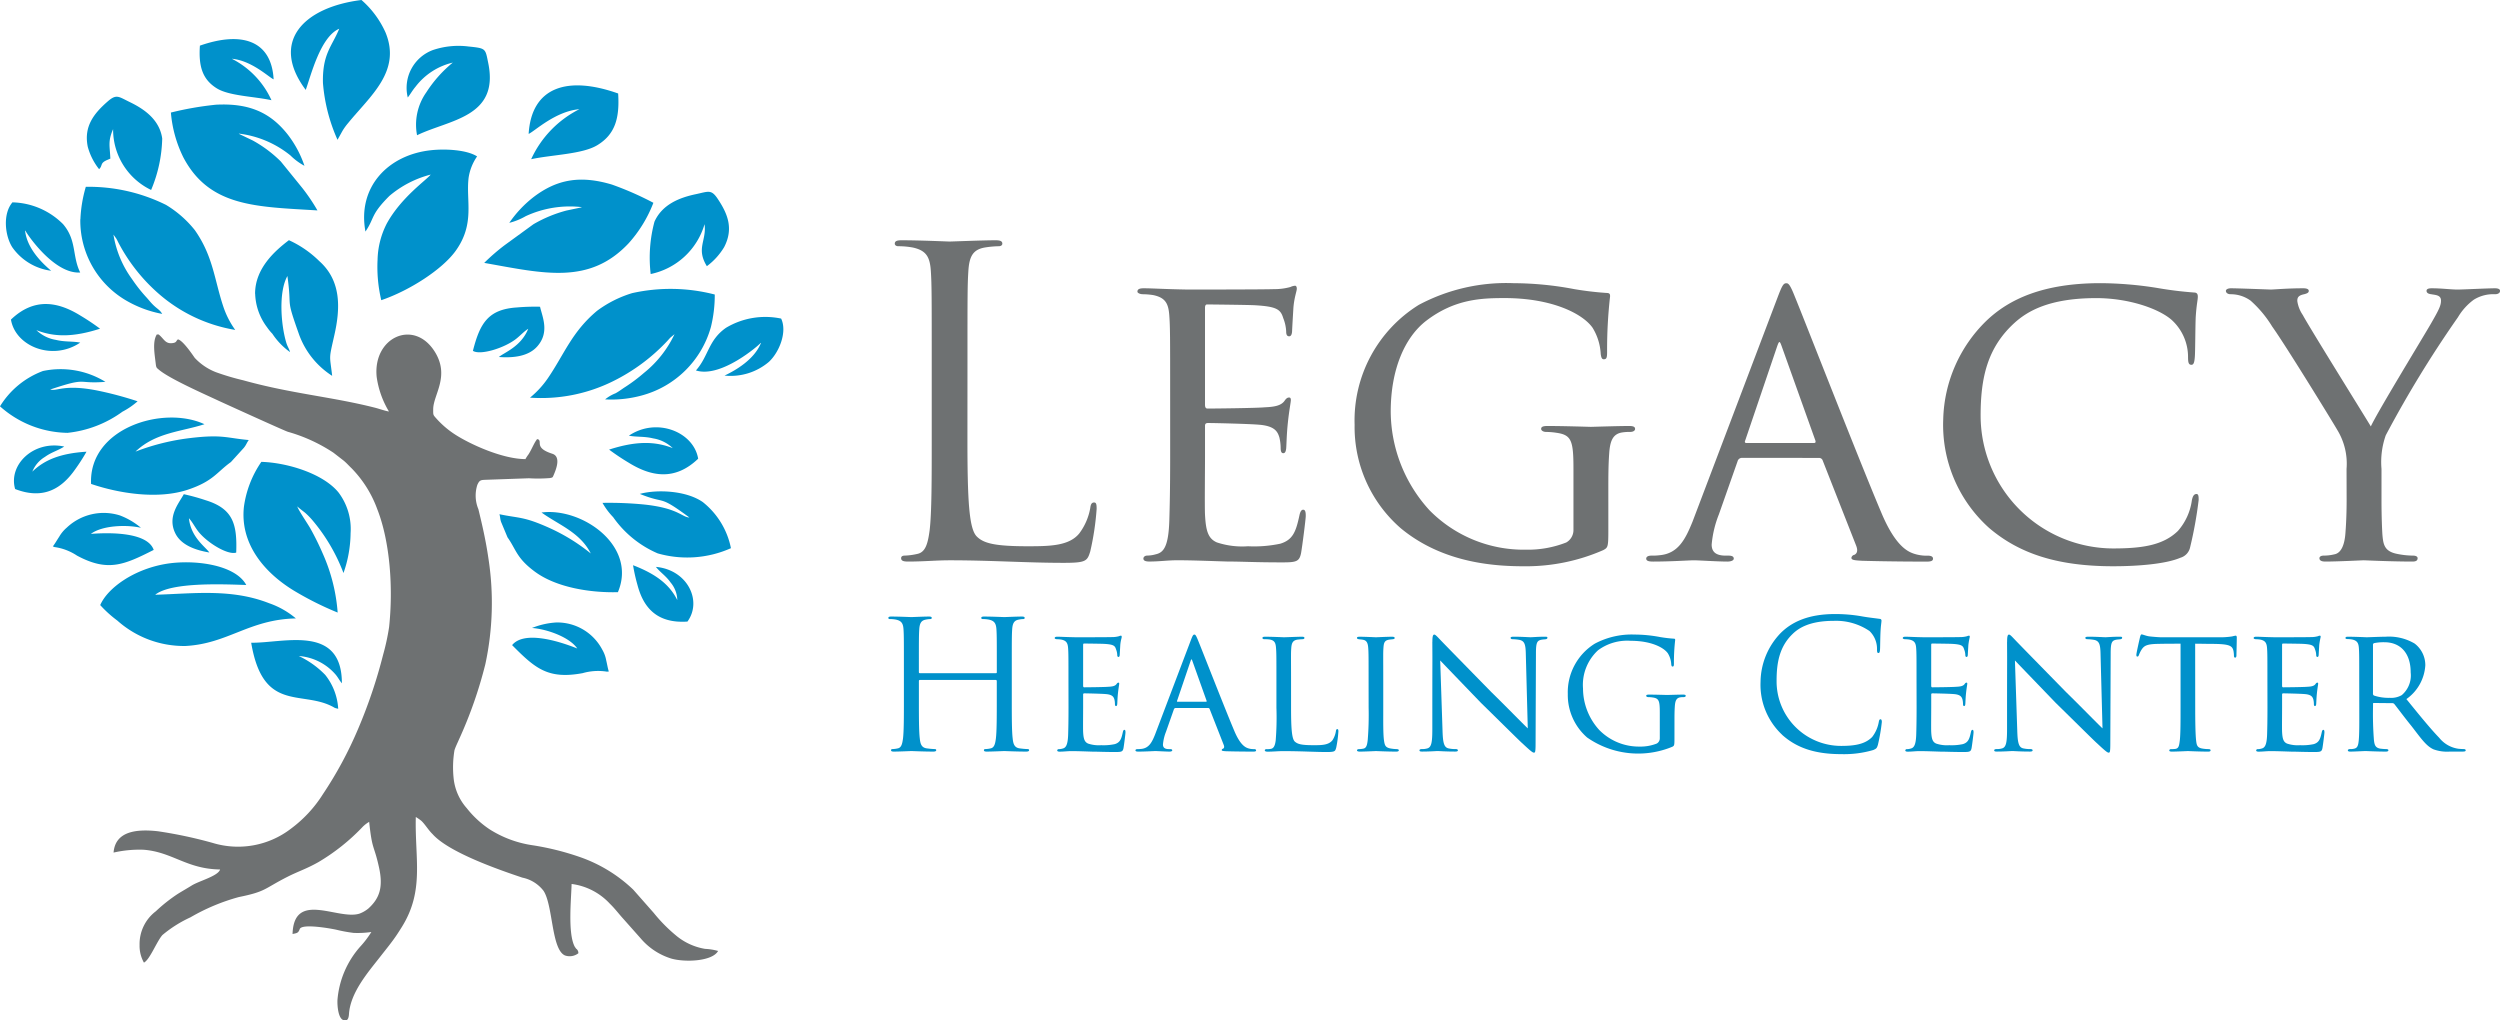 <svg id="Grupo_4" data-name="Grupo 4" xmlns="http://www.w3.org/2000/svg" xmlns:xlink="http://www.w3.org/1999/xlink" width="277.418" height="113.241" viewBox="0 0 277.418 113.241">
  <defs>
    <clipPath id="clip-path">
      <rect id="Rectángulo_16" data-name="Rectángulo 16" width="277.418" height="113.241" fill="none"/>
    </clipPath>
  </defs>
  <g id="Grupo_3" data-name="Grupo 3" clip-path="url(#clip-path)">
    <path id="Trazado_1" data-name="Trazado 1" d="M43.861,9.978c.567-1.565,1.62-5.894,3.716-6.788-.811,1.981-1.883,2.782-1.806,6.024a19.127,19.127,0,0,0,1.616,6.3l.548-.986a6.486,6.486,0,0,1,.622-.863c2.472-3.035,5.929-5.753,4.159-10.058A10.452,10.452,0,0,0,50.045,0C43.6.8,39.874,4.644,43.861,9.978" transform="translate(-9.934)" fill="#0091cb" fill-rule="evenodd"/>
    <path id="Trazado_2" data-name="Trazado 2" d="M41.739,94.655a5.963,5.963,0,0,1,3.986,1.951c.353.38.474.707.79,1.074,0-6.6-6.491-4.448-10.064-4.5,1.285,7.659,5.453,5.318,8.908,7.027.451.223.241.192.747.3a6.635,6.635,0,0,0-1.44-3.758,9.987,9.987,0,0,0-2.926-2.091" transform="translate(-8.577 -21.858)" fill="#0091cb" fill-rule="evenodd"/>
    <path id="Trazado_3" data-name="Trazado 3" d="M21.488,48.532h-.206c-.511.809-.238,2.228-.119,3.267.05.433.1.436.335.638,1.192,1.022,5.231,2.788,6.659,3.464.128.062,7.186,3.278,7.663,3.435a18.059,18.059,0,0,1,5.058,2.319l1.062.823c.359.277.628.6.941.894A12.66,12.66,0,0,1,45.735,67.9c1.45,3.69,1.778,8.834,1.321,13.112a25.6,25.6,0,0,1-.662,3.058,56.088,56.088,0,0,1-2.8,8.29A43.509,43.509,0,0,1,39.7,99.567a14.149,14.149,0,0,1-3.555,3.825,9.632,9.632,0,0,1-8.675,1.562,49.3,49.3,0,0,0-6.082-1.293c-2.369-.262-4.717-.005-4.907,2.368a13.043,13.043,0,0,1,3.287-.317c3.217.224,4.8,2.146,8.536,2.192-.227.737-2.315,1.259-3.154,1.781-.515.32-1.022.606-1.546.931a17.955,17.955,0,0,0-2.436,1.929,4.558,4.558,0,0,0-1.8,3.745,3.786,3.786,0,0,0,.483,1.951c.664-.339,1.428-2.377,2.06-3.07a13.812,13.812,0,0,1,3.106-1.959,22.434,22.434,0,0,1,5.348-2.243c3.062-.622,2.757-.9,5.4-2.245,1.176-.6,2.072-.864,3.436-1.63a22.644,22.644,0,0,0,4.944-3.943,3.485,3.485,0,0,1,.7-.531c.343,3.248.515,2.449,1.087,5.031.494,2.226.063,3.454-1.169,4.579a3.436,3.436,0,0,1-.99.572c-2.362.764-7.282-2.6-7.43,2.262.514-.1.642-.12.794-.541.236-.656,3.492-.059,4.065.067a16.318,16.318,0,0,0,1.913.352,10.276,10.276,0,0,0,1.971-.1,10.479,10.479,0,0,1-1.217,1.606,10.142,10.142,0,0,0-2.542,5.924c-.032.736.1,2.026.633,2.237s.619-.285.646-.676c.162-2.4,2.136-4.643,3.494-6.384.622-.8,1.269-1.575,1.831-2.422.188-.284.356-.546.547-.854,2.517-4.047,1.422-7.555,1.542-12.194a6,6,0,0,1,.592.408c.388.337.822,1.071,1.262,1.485,1.786,2.033,7.385,3.969,9.971,4.838a3.946,3.946,0,0,1,2.354,1.471c1.061,1.639.856,6.492,2.371,7.163a1.578,1.578,0,0,0,1.488-.242.574.574,0,0,0-.251-.511l-.153-.224c-.791-1.492-.382-5.333-.346-6.955a7,7,0,0,1,4.247,2.193c.544.521,1.023,1.165,1.522,1.709l1.9,2.14A7.257,7.257,0,0,0,78.4,117.8c1.557.431,4.547.286,5.162-.853a6.361,6.361,0,0,0-1.439-.232,6.767,6.767,0,0,1-3.3-1.545,17.37,17.37,0,0,1-2.4-2.446l-2.27-2.576a16.323,16.323,0,0,0-6.034-3.661,29.906,29.906,0,0,0-5.235-1.285,12.158,12.158,0,0,1-4.694-1.766,11.045,11.045,0,0,1-2.515-2.332,5.909,5.909,0,0,1-1.465-3.387,11.5,11.5,0,0,1,.1-3.04c.1-.34.349-.844.492-1.178a48.028,48.028,0,0,0,2.935-8.378,32.3,32.3,0,0,0,.333-11.787c-.276-1.9-.669-3.622-1.106-5.411a3.9,3.9,0,0,1-.114-2.7c.255-.559.379-.542,1.082-.566l4.632-.164a16.581,16.581,0,0,0,2.317-.02c.347-.062.317-.063.447-.362.308-.707.794-2.034-.163-2.34-2.11-.674-1-1.4-1.629-1.624-.171.084-.029-.034-.153.138-.272.382-.545,1.08-.86,1.56a4.258,4.258,0,0,0-.34.522c-2.553-.011-6.1-1.634-7.778-2.713a10.185,10.185,0,0,1-2.146-1.839c-.33-.369-.312-.353-.309-.989.008-1.616,1.9-3.668.151-6.415-2.316-3.634-6.866-1.553-6.423,2.839a10.139,10.139,0,0,0,1.362,3.834c-.392-.053-1.1-.307-1.545-.42-4.792-1.218-9.251-1.548-14.625-3.043a27.483,27.483,0,0,1-3.031-.9,6.384,6.384,0,0,1-2.348-1.585c-.324-.469-1.338-1.949-1.867-2.056-.21.154-.133.33-.511.4-.892.162-1-.437-1.627-.944" transform="translate(-3.879 -11.421)" fill="#6e7172" fill-rule="evenodd"/>
    <path id="Trazado_4" data-name="Trazado 4" d="M1.59,45.845c2.6-2.494,5.253-1.965,7.716-.439a25.316,25.316,0,0,1,2.169,1.45c-2.972.959-5.089.94-7.064.161A4.059,4.059,0,0,0,6.589,48.1c.983.243,1.831.132,2.687.3-3.075,2.079-7.195.425-7.687-2.559" transform="translate(-0.374 -10.382)" fill="#0091cb" fill-rule="evenodd"/>
    <path id="Trazado_5" data-name="Trazado 5" d="M98.273,65.492c-2.6,2.5-5.253,1.966-7.716.439a25.215,25.215,0,0,1-2.167-1.449c2.969-.96,5.087-.941,7.063-.162a4.065,4.065,0,0,0-2.18-1.083c-.982-.242-1.83-.132-2.686-.3,3.074-2.078,7.195-.424,7.687,2.559" transform="translate(-20.8 -14.591)" fill="#0091cb" fill-rule="evenodd"/>
    <path id="Trazado_6" data-name="Trazado 6" d="M97.9,88.276c-3.449.232-4.9-1.624-5.54-4.049a20.021,20.021,0,0,1-.495-2.205c2.667,1.022,4.093,2.227,4.91,3.869a3.137,3.137,0,0,0-.752-1.964c-.5-.719-1.155-1.121-1.62-1.72,3.492.319,5.176,3.765,3.5,6.068" transform="translate(-21.618 -19.301)" fill="#0091cb" fill-rule="evenodd"/>
    <path id="Trazado_7" data-name="Trazado 7" d="M2.156,69.479c3.182,1.236,5.207-.094,6.673-2.2a20.979,20.979,0,0,0,1.247-1.942c-2.884.181-4.66.9-6.013,2.215a3.366,3.366,0,0,1,1.4-1.637c.73-.531,1.49-.72,2.141-1.15C4.191,64.038,1.38,66.8,2.156,69.479" transform="translate(-0.477 -15.213)" fill="#0091cb" fill-rule="evenodd"/>
    <path id="Trazado_8" data-name="Trazado 8" d="M76.075,44.5c.264,1.149,1.077,2.832-.3,4.4-.957,1.094-2.6,1.307-4.267,1.184.636-.525,2.455-1.148,3.261-3.134-.457.281-.9.777-1.366,1.136C72.1,49.1,69.429,49.921,68.628,49.4c.772-3.03,1.672-4.614,4.893-4.816a23.519,23.519,0,0,1,2.554-.079" transform="translate(-16.15 -10.468)" fill="#0091cb" fill-rule="evenodd"/>
    <path id="Trazado_9" data-name="Trazado 9" d="M26.286,71.716c-.579,1.049-1.839,2.483-.954,4.32.616,1.283,2.146,1.875,3.789,2.149-.466-.657-2.049-1.687-2.267-3.8.362.379.653.963,1,1.419.977,1.282,3.327,2.706,4.248,2.389.109-3.11-.315-4.852-3.371-5.8a23.261,23.261,0,0,0-2.445-.677" transform="translate(-5.889 -16.876)" fill="#0091cb" fill-rule="evenodd"/>
    <path id="Trazado_10" data-name="Trazado 10" d="M86.648,13.292c.173,2.721-.327,4.526-2.313,5.734-1.663,1.012-5.037,1.055-7.34,1.556a11.625,11.625,0,0,1,5.353-5.548c-2.675.223-4.992,2.471-5.633,2.741.32-5.244,4.343-6.471,9.933-4.484" transform="translate(-18.053 -2.916)" fill="#0091cb" fill-rule="evenodd"/>
    <path id="Trazado_11" data-name="Trazado 11" d="M29,6.4c-.154,2.247.25,3.739,1.885,4.745,1.37.843,4.157.89,6.057,1.311a9.6,9.6,0,0,0-4.4-4.6c2.207.193,4.112,2.059,4.639,2.284C36.941,5.806,33.623,4.779,29,6.4" transform="translate(-6.817 -1.335)" fill="#0091cb" fill-rule="evenodd"/>
    <path id="Trazado_12" data-name="Trazado 12" d="M104.158,52.506c1.262-.6,3.3-1.776,4.055-3.631-.031.018-.069.014-.094.057-.078.133-4.332,3.891-7.129,3,1.4-1.563,1.361-3.362,3.344-4.736a8.507,8.507,0,0,1,6.111-1.019c.7,1.464-.2,3.744-1.376,4.819a6.557,6.557,0,0,1-4.911,1.506" transform="translate(-23.765 -10.825)" fill="#0091cb" fill-rule="evenodd"/>
    <path id="Trazado_13" data-name="Trazado 13" d="M5.884,36.957c-1.051-.879-2.689-2.494-2.9-4.463.026.024.063.031.075.078.038.147,3.09,4.778,6.043,4.577-.909-1.838-.368-3.568-1.9-5.364a8.2,8.2,0,0,0-5.617-2.42C.5,30.616.733,33.03,1.563,34.345a6.239,6.239,0,0,0,4.321,2.611" transform="translate(-0.202 -6.91)" fill="#0091cb" fill-rule="evenodd"/>
    <path id="Trazado_14" data-name="Trazado 14" d="M81.547,93.218c-.859-1.269-3.378-2.155-5.022-2.277a8.492,8.492,0,0,1,2.706-.612,5.641,5.641,0,0,1,5.1,3.037,3.573,3.573,0,0,1,.433,1.2c.091.356.178.91.284,1.205l-.21.017a6.207,6.207,0,0,0-2.689.164c-3.881.726-5.3-.561-7.833-3.108,1.266-1.567,4.857-.577,7.227.372" transform="translate(-17.489 -21.256)" fill="#0091cb" fill-rule="evenodd"/>
    <path id="Trazado_15" data-name="Trazado 15" d="M11.888,76.752c1.262-.947,3.96-1.043,5.558-.676A8.042,8.042,0,0,0,15.1,74.7a5.964,5.964,0,0,0-5.9,1.37,3.832,3.832,0,0,0-.833,1.01c-.212.31-.491.809-.7,1.057l.192.078a6,6,0,0,1,2.488.947C13.766,81,15.563,80.2,18.861,78.53c-.645-1.857-4.393-1.978-6.973-1.778" transform="translate(-1.804 -17.508)" fill="#0091cb" fill-rule="evenodd"/>
    <path id="Trazado_16" data-name="Trazado 16" d="M59.149,12.384c.291-.368.505-.775.869-1.206a7.29,7.29,0,0,1,4.125-2.664,14.113,14.113,0,0,0-2.939,3.3,6.226,6.226,0,0,0-1.028,4.762c3.576-1.737,9.143-1.979,7.9-8.01-.336-1.634-.217-1.636-2.236-1.844a8.88,8.88,0,0,0-3.908.4,4.477,4.477,0,0,0-2.786,5.262" transform="translate(-13.897 -1.568)" fill="#0091cb" fill-rule="evenodd"/>
    <path id="Trazado_17" data-name="Trazado 17" d="M100.625,36.09c-1.223-2-.013-2.807-.255-4.662a7.913,7.913,0,0,1-5.978,5.532,15.44,15.44,0,0,1,.418-5.806c.865-1.932,2.806-2.681,4.595-3.056,1.415-.3,1.708-.562,2.436.534,1.1,1.651,1.769,3.29.7,5.347a7.36,7.36,0,0,1-1.917,2.111" transform="translate(-22.187 -6.551)" fill="#0091cb" fill-rule="evenodd"/>
    <path id="Trazado_18" data-name="Trazado 18" d="M13.956,22.078c.43-.4.073-.658.88-1.013l.373-.158c-.056-1.441-.29-1.9.306-3.274a7.435,7.435,0,0,0,4.219,6.751,15.591,15.591,0,0,0,1.231-5.709c-.291-2.069-1.958-3.25-3.579-4.034-1.283-.619-1.492-.944-2.5-.057-1.524,1.338-2.637,2.765-2.184,5a6.907,6.907,0,0,0,1.258,2.492" transform="translate(-2.964 -3.304)" fill="#0091cb" fill-rule="evenodd"/>
    <path id="Trazado_19" data-name="Trazado 19" d="M49.185,4.024c.013-.012.04.018.04.036s.018.015.018.015-.252.138-.057-.05" transform="translate(-11.557 -0.946)" fill="#0091cb" fill-rule="evenodd"/>
    <path id="Trazado_20" data-name="Trazado 20" d="M101.686,77.608a11.9,11.9,0,0,1-8.13.578,11.684,11.684,0,0,1-4.941-4.018,7.712,7.712,0,0,1-1.184-1.587,40.331,40.331,0,0,1,4.6.18c3.814.4,4.207,1.415,5.043,1.441-3.54-2.614-2.478-1.395-5.5-2.614,1.776-.5,5.083-.421,6.989.907a8.7,8.7,0,0,1,3.121,5.113" transform="translate(-20.574 -16.779)" fill="#0091cb" fill-rule="evenodd"/>
    <path id="Trazado_21" data-name="Trazado 21" d="M0,57.683a11.473,11.473,0,0,0,7.492,2.943,12.569,12.569,0,0,0,6.095-2.347,8.4,8.4,0,0,0,1.681-1.154,39.208,39.208,0,0,0-4.417-1.184c-3.75-.75-4.481.1-5.282-.122,4.274-1.431,2.838-.59,6.127-.854a9.485,9.485,0,0,0-6.935-1.2A9.46,9.46,0,0,0,0,57.683" transform="translate(0 -12.594)" fill="#0091cb" fill-rule="evenodd"/>
    <path id="Trazado_22" data-name="Trazado 22" d="M37.029,40.8a6.474,6.474,0,0,0,1.319,3.714,5.567,5.567,0,0,0,.59.723A7.709,7.709,0,0,0,40.9,47.272c-.087-.347-.262-.559-.4-.986-.6-1.925-.909-5.646.106-7.453.545,3.908-.262,2.1,1.31,6.53a9.146,9.146,0,0,0,3.658,4.544c-.281-2.426-.388-1.719.245-4.528.658-2.917.8-6-1.671-8.2a11.69,11.69,0,0,0-3.374-2.324c-1.539,1.169-3.758,3.118-3.754,5.946" transform="translate(-8.714 -8.201)" fill="#0091cb" fill-rule="evenodd"/>
    <path id="Trazado_23" data-name="Trazado 23" d="M85.619,83.2c-2.948.075-6.77-.478-9.2-2.269-2.067-1.521-2.087-2.473-3.045-3.815l-.712-1.705c-.128-.375-.082-.5-.184-.862,2.187.463,2.658.229,5.494,1.5a20.894,20.894,0,0,1,4.641,2.857c-1.2-2.366-3.579-3.18-5.466-4.547,4.48-.591,10.65,3.7,8.475,8.839" transform="translate(-17.055 -17.487)" fill="#0091cb" fill-rule="evenodd"/>
    <path id="Trazado_24" data-name="Trazado 24" d="M13.215,67.959c3.121,1.061,7.427,1.743,10.74.639,2.816-.939,3.215-1.949,4.775-3.065l1.441-1.584c.286-.359.289-.512.541-.86-2.523-.235-2.933-.641-6.471-.224a25.127,25.127,0,0,0-6.1,1.508c2.229-2.128,5.093-2.207,7.654-3.04-4.554-2.124-12.857.408-12.581,6.625" transform="translate(-3.108 -14.259)" fill="#0091cb" fill-rule="evenodd"/>
    <path id="Trazado_25" data-name="Trazado 25" d="M89.041,28.636A14.463,14.463,0,0,1,86.3,33.122c-4.366,4.65-9.4,3.365-16.032,2.185a22.412,22.412,0,0,1,2.314-2l3.141-2.285A14.74,14.74,0,0,1,79.383,29.5L81,29.16c.028-.008.073-.024.109-.039a11.656,11.656,0,0,0-6.233,1,7.085,7.085,0,0,1-1.827.743,12.716,12.716,0,0,1,2.745-2.9c2.533-1.908,5.1-2.408,8.646-1.347a34.317,34.317,0,0,1,4.595,2.02" transform="translate(-16.535 -6.135)" fill="#0091cb" fill-rule="evenodd"/>
    <path id="Trazado_26" data-name="Trazado 26" d="M24.8,16.057a13.755,13.755,0,0,0,1.385,4.98c2.91,5.52,8.135,5.463,14.877,5.881a20.743,20.743,0,0,0-1.672-2.48L37,21.492a13.828,13.828,0,0,0-3.11-2.331l-1.472-.707c-.024-.016-.063-.041-.094-.063a11.236,11.236,0,0,1,5.742,2.427,6.641,6.641,0,0,0,1.555,1.149,11.889,11.889,0,0,0-1.837-3.445c-1.91-2.439-4.253-3.527-7.975-3.336a35.553,35.553,0,0,0-5.009.872" transform="translate(-5.836 -3.568)" fill="#0091cb" fill-rule="evenodd"/>
    <path id="Trazado_27" data-name="Trazado 27" d="M20.642,85.2c1.812-1.454,7.767-1.154,10.108-1.085-1.25-2.315-5.952-2.87-9.04-2.32-3.466.615-6.335,2.641-7.167,4.551a12.928,12.928,0,0,0,1.9,1.719,11.1,11.1,0,0,0,7.564,2.819c4.707-.249,7.058-2.952,12.248-3.058a9.3,9.3,0,0,0-2.964-1.685c-4.193-1.646-8.375-1.068-12.649-.941" transform="translate(-3.422 -19.201)" fill="#0091cb" fill-rule="evenodd"/>
    <path id="Trazado_28" data-name="Trazado 28" d="M45.784,83.742a19.567,19.567,0,0,0-1.649-6.533,30.236,30.236,0,0,0-1.355-2.753c-.34-.607-1.339-2.042-1.482-2.5.093.116.661.544.856.7a8.2,8.2,0,0,1,.776.779,20.026,20.026,0,0,1,3.5,5.923,13.642,13.642,0,0,0,.789-4.43,6.716,6.716,0,0,0-1.345-4.516c-1.747-2.133-5.779-3.314-8.558-3.389a11.516,11.516,0,0,0-1.934,4.99c-.427,3.906,2.021,7.138,5.516,9.281a35.077,35.077,0,0,0,4.884,2.451" transform="translate(-8.315 -15.771)" fill="#0091cb" fill-rule="evenodd"/>
    <path id="Trazado_29" data-name="Trazado 29" d="M96.98,46.169A10.906,10.906,0,0,1,89.3,53.752a12.781,12.781,0,0,1-4.057.431,4.356,4.356,0,0,1,1.158-.677c.453-.251.72-.475,1.088-.707a18.273,18.273,0,0,0,2.066-1.553,12.151,12.151,0,0,0,3.393-4.3l-.453.375c-.132.136-.249.272-.354.385a20.942,20.942,0,0,1-6.03,4.468,17.916,17.916,0,0,1-9.2,1.816,10.281,10.281,0,0,0,2.013-2.2c1.8-2.649,2.649-5.115,5.432-7.44a12.732,12.732,0,0,1,3.888-1.958,19.546,19.546,0,0,1,9.169.155,14.8,14.8,0,0,1-.431,3.62" transform="translate(-18.098 -9.864)" fill="#0091cb" fill-rule="evenodd"/>
    <path id="Trazado_30" data-name="Trazado 30" d="M11.655,30.707a10.259,10.259,0,0,0,5.289,9.134,12.418,12.418,0,0,0,3.8,1.37c-.278-.458-.5-.518-.928-.925-.368-.349-.562-.629-.853-.94A17.073,17.073,0,0,1,17.4,37.36a11.452,11.452,0,0,1-2.068-4.95l.333.468c.09.164.163.323.234.457a19.544,19.544,0,0,0,4.568,5.736,17.2,17.2,0,0,0,8.379,3.918,9.619,9.619,0,0,1-1.326-2.6c-.994-2.982-1.119-5.565-3.154-8.467a11.973,11.973,0,0,0-3.2-2.806,19.277,19.277,0,0,0-8.9-2.006,14.857,14.857,0,0,0-.6,3.6" transform="translate(-2.743 -6.379)" fill="#0091cb" fill-rule="evenodd"/>
    <path id="Trazado_31" data-name="Trazado 31" d="M52.987,30.805c1.053-1.546.528-1.825,2.659-3.956a11.5,11.5,0,0,1,4.582-2.367c-.424.568-3.273,2.512-4.876,5.438a9.208,9.208,0,0,0-1.02,4.01,16.033,16.033,0,0,0,.411,4.49c3.131-1.063,6.767-3.409,8.249-5.467,2.191-3.043,1.123-5.588,1.445-8.138a5.623,5.623,0,0,1,.939-2.35c-1.136-.73-3.484-.865-5.136-.684-4.759.517-8.168,4.1-7.253,9.022" transform="translate(-12.434 -5.109)" fill="#0091cb" fill-rule="evenodd"/>
    <path id="Trazado_32" data-name="Trazado 32" d="M137.908,56.937c0,6.933.189,9.951,1.038,10.8.755.755,1.981,1.084,5.659,1.084,2.5,0,4.575-.047,5.707-1.415a6.574,6.574,0,0,0,1.226-2.829c.047-.378.141-.613.424-.613.236,0,.284.189.284.707a30.084,30.084,0,0,1-.708,4.717c-.33,1.084-.471,1.273-2.972,1.273-4.055,0-8.064-.283-12.639-.283-1.462,0-2.878.141-4.622.141-.518,0-.755-.094-.755-.377,0-.141.095-.283.378-.283a7.3,7.3,0,0,0,1.415-.188c.944-.189,1.179-1.227,1.368-2.595.236-1.981.236-5.707.236-10.234v-8.3c0-7.357,0-8.678-.094-10.186-.095-1.6-.472-2.358-2.028-2.689a8.849,8.849,0,0,0-1.6-.141c-.189,0-.378-.095-.378-.283,0-.283.236-.377.755-.377,2.123,0,5.094.141,5.33.141s3.678-.141,5.093-.141c.519,0,.756.094.756.377,0,.188-.189.283-.378.283a11.11,11.11,0,0,0-1.556.141c-1.368.236-1.745,1.038-1.84,2.689-.094,1.509-.094,2.829-.094,10.186Z" transform="translate(-30.555 -8.204)" fill="#6e7172"/>
    <path id="Trazado_33" data-name="Trazado 33" d="M168.69,53.349c0-6.179,0-7.31-.094-8.584-.095-1.321-.424-1.981-1.792-2.264a7.9,7.9,0,0,0-1.132-.094c-.33,0-.613-.141-.613-.283,0-.283.236-.377.707-.377.944,0,2.217.094,4.858.141.236,0,8.63,0,9.574-.047a6.636,6.636,0,0,0,1.84-.236,1.419,1.419,0,0,1,.518-.141c.094,0,.189.094.189.33,0,.283-.283.944-.378,2.123-.047.8-.094,1.556-.141,2.452,0,.424-.094.707-.33.707s-.33-.189-.33-.518a4.512,4.512,0,0,0-.33-1.509c-.283-.943-.707-1.274-3.066-1.415-.613-.047-5.282-.094-5.376-.094-.141,0-.236.094-.236.378V54.622c0,.283.047.472.283.472.566,0,5.376-.047,6.367-.141,1.084-.047,1.792-.189,2.169-.707.189-.283.33-.378.519-.378.094,0,.188.047.188.283s-.188,1.132-.33,2.5c-.141,1.321-.141,2.264-.188,2.877-.047.377-.141.518-.33.518-.236,0-.283-.283-.283-.613a5.3,5.3,0,0,0-.141-1.132c-.189-.613-.472-1.273-2.263-1.415-1.085-.094-4.905-.188-5.66-.188-.283,0-.33.141-.33.33V60.47c0,1.462-.047,5.612,0,6.414.094,1.745.33,2.641,1.321,3.065a8.925,8.925,0,0,0,3.443.425,14.03,14.03,0,0,0,3.584-.283c1.415-.424,1.745-1.368,2.123-3.113.094-.471.236-.66.424-.66.283,0,.283.424.283.707,0,.33-.377,3.3-.518,4.1-.189.944-.519,1.038-2.075,1.038-3.113,0-4.434-.095-6.084-.095-1.651-.047-3.82-.141-5.565-.141-1.085,0-1.981.141-3.113.141-.424,0-.66-.094-.66-.33,0-.188.188-.33.424-.33a3.527,3.527,0,0,0,.943-.141c.849-.189,1.415-.8,1.509-3.726.047-1.6.094-3.537.094-7.121Z" transform="translate(-38.842 -9.757)" fill="#6e7172"/>
    <path id="Trazado_34" data-name="Trazado 34" d="M224.731,68.5c0,1.886-.047,1.933-.566,2.216a21.352,21.352,0,0,1-8.678,1.792c-3.066,0-9.008-.236-13.819-4.245a14.877,14.877,0,0,1-5.093-11.46A15.1,15.1,0,0,1,203.7,43.5a20.626,20.626,0,0,1,10.517-2.406,36.613,36.613,0,0,1,6.744.661,35.631,35.631,0,0,0,3.585.424c.378,0,.378.19.378.378a52.633,52.633,0,0,0-.331,6.131c0,.66-.047.849-.377.849-.236,0-.283-.283-.33-.566a6.141,6.141,0,0,0-.9-2.924c-1.084-1.556-4.481-3.3-9.763-3.3-2.547,0-5.519.094-8.678,2.5-2.406,1.839-3.962,5.424-3.962,10.092a16.339,16.339,0,0,0,4.291,10.942,14.671,14.671,0,0,0,10.706,4.386,11.642,11.642,0,0,0,4.48-.8,1.585,1.585,0,0,0,.8-1.415V61.657c0-3.113-.236-3.726-1.886-3.962a7.815,7.815,0,0,0-1.133-.094c-.377,0-.566-.189-.566-.33,0-.236.189-.33.708-.33,1.886,0,4.622.095,4.81.095s2.971-.095,4.245-.095c.472,0,.661.095.661.33,0,.141-.142.33-.566.33a4.9,4.9,0,0,0-.8.047c-1.133.142-1.415.99-1.509,2.358s-.094,2.547-.094,4.245Z" transform="translate(-46.258 -9.67)" fill="#6e7172"/>
    <path id="Trazado_35" data-name="Trazado 35" d="M249.5,60.478a.5.5,0,0,0-.472.377l-2.075,5.895a11.878,11.878,0,0,0-.8,3.349c0,.85.518,1.227,1.556,1.227h.33c.424,0,.566.141.566.33,0,.236-.377.33-.707.33-1.038,0-3.207-.141-3.726-.141-.471,0-2.546.141-4.528.141-.518,0-.754-.094-.754-.33,0-.188.189-.33.566-.33a6.6,6.6,0,0,0,.943-.047c2.029-.189,2.83-1.745,3.632-3.726L253.457,42.7c.519-1.368.661-1.6.99-1.6.236,0,.425.189.944,1.509.66,1.557,7.074,18.017,9.573,23.912,1.556,3.726,2.924,4.34,3.585,4.574a4.488,4.488,0,0,0,1.6.236c.33,0,.566.095.566.33s-.189.33-.707.33c-.472,0-4.008,0-7.169-.094-.9-.047-1.179-.094-1.179-.33a.4.4,0,0,1,.33-.33c.188-.094.472-.33.188-1.038l-3.725-9.48a.421.421,0,0,0-.377-.236Zm8.018-1.651c.188,0,.188-.141.141-.283l-3.726-10.423c-.236-.661-.284-.661-.519,0l-3.537,10.423c-.094.188,0,.283.095.283Z" transform="translate(-56.214 -9.67)" fill="#6e7172"/>
    <path id="Trazado_36" data-name="Trazado 36" d="M287.04,68.213a15.352,15.352,0,0,1-5.046-12.027,15.777,15.777,0,0,1,4.763-10.894c2.547-2.452,6.367-4.2,12.687-4.2a41.011,41.011,0,0,1,6.225.519,41.3,41.3,0,0,0,4.151.518c.377,0,.424.236.424.472,0,.377-.141.8-.236,2.311-.047,1.321-.047,3.773-.094,4.339-.047.661-.141.9-.377.9-.33,0-.377-.283-.377-.9a5.552,5.552,0,0,0-1.84-4.1c-1.415-1.226-4.716-2.4-8.348-2.4-5.234,0-7.64,1.462-9.055,2.735-3.066,2.783-3.774,6.179-3.774,10.329a14.752,14.752,0,0,0,14.668,14.715c3.207,0,5.565-.33,7.216-1.934a6.459,6.459,0,0,0,1.556-3.4c.094-.472.236-.708.519-.708.236,0,.236.33.236.661a44.952,44.952,0,0,1-.944,5.235,1.541,1.541,0,0,1-1.084,1.179c-1.651.707-4.811.943-7.452.943-6.225,0-10.47-1.415-13.819-4.291" transform="translate(-66.359 -9.67)" fill="#6e7172"/>
    <path id="Trazado_37" data-name="Trazado 37" d="M336.4,61.878a7.181,7.181,0,0,0-1.037-4.339c-.284-.519-5.754-9.432-7.216-11.461a12.6,12.6,0,0,0-2.4-2.877,3.768,3.768,0,0,0-2.217-.707c-.283,0-.519-.141-.519-.377,0-.141.189-.283.567-.283.754,0,4.338.141,4.433.141.284,0,1.84-.141,3.584-.141.472,0,.613.141.613.283,0,.188-.141.283-.518.377-.66.141-.755.378-.755.755a3.66,3.66,0,0,0,.613,1.556c.613,1.179,6.839,11.178,7.547,12.357.755-1.651,6.036-10.282,6.7-11.461.9-1.556,1.085-1.981,1.085-2.5,0-.613-.566-.613-1.085-.707-.377-.047-.518-.189-.518-.377,0-.141.094-.283.566-.283,1.131,0,2.122.141,2.877.141.612,0,3.349-.141,4.15-.141.424,0,.567.141.567.283,0,.236-.236.377-.567.377a4.085,4.085,0,0,0-2.358.613,6.547,6.547,0,0,0-1.745,1.933,124.139,124.139,0,0,0-8.017,13.111,8.912,8.912,0,0,0-.472,3.726V65.32c0,.33,0,2.075.095,3.773.094,1.132.188,1.934,1.65,2.217a9.19,9.19,0,0,0,1.745.189c.377,0,.518.141.518.283,0,.236-.141.377-.565.377-2.358,0-5.283-.141-5.424-.141-.095,0-2.924.141-4.245.141-.472,0-.661-.141-.661-.377,0-.141.141-.283.472-.283a5.051,5.051,0,0,0,1.179-.141c.8-.142,1.132-1.132,1.226-2.264.141-1.7.141-3.4.141-3.773Z" transform="translate(-76.01 -9.844)" fill="#6e7172"/>
    <path id="Trazado_38" data-name="Trazado 38" d="M140.832,95.755a.1.1,0,0,0,.119-.119V95.22c0-3.093,0-3.648-.039-4.282-.04-.674-.2-.992-.853-1.129a3.637,3.637,0,0,0-.675-.06c-.078,0-.158-.04-.158-.119,0-.119.1-.159.318-.159.892,0,2.141.06,2.24.06s1.348-.06,1.943-.06c.218,0,.317.04.317.159,0,.08-.08.119-.159.119a2.877,2.877,0,0,0-.5.06c-.535.1-.693.436-.733,1.129-.04.634-.04,1.189-.04,4.282v3.488c0,1.9,0,3.469.1,4.3.06.575.178,1.012.773,1.09a8.615,8.615,0,0,0,.892.08c.119,0,.158.06.158.119,0,.1-.1.159-.317.159-1.09,0-2.34-.06-2.439-.06s-1.348.06-1.943.06c-.218,0-.317-.04-.317-.159,0-.059.04-.119.158-.119a3.054,3.054,0,0,0,.595-.08c.4-.079.5-.515.575-1.09.1-.833.1-2.4.1-4.3V96.627a.114.114,0,0,0-.119-.12h-8.405c-.06,0-.119.021-.119.12v2.081c0,1.9,0,3.469.1,4.3.06.575.179,1.012.774,1.09a8.6,8.6,0,0,0,.892.08c.119,0,.158.06.158.119,0,.1-.1.159-.317.159-1.09,0-2.339-.06-2.438-.06s-1.349.06-1.944.06c-.218,0-.317-.04-.317-.159,0-.059.04-.119.159-.119a3.054,3.054,0,0,0,.594-.08c.4-.079.495-.515.575-1.09.1-.833.1-2.4.1-4.3V95.22c0-3.093,0-3.648-.04-4.282-.04-.674-.2-.992-.853-1.129a3.634,3.634,0,0,0-.674-.06c-.08,0-.158-.04-.158-.119,0-.119.1-.159.317-.159.892,0,2.141.06,2.241.06s1.347-.06,1.942-.06c.218,0,.317.04.317.159,0,.08-.079.119-.158.119a2.862,2.862,0,0,0-.5.06c-.535.1-.694.436-.733,1.129-.039.634-.039,1.189-.039,4.282v.416c0,.1.058.119.119.119Z" transform="translate(-30.337 -21.054)" fill="#0091cb"/>
    <path id="Trazado_39" data-name="Trazado 39" d="M154.581,97.24c0-2.6,0-3.073-.04-3.609-.04-.554-.179-.833-.753-.951a3.286,3.286,0,0,0-.476-.04c-.139,0-.258-.06-.258-.119,0-.119.1-.158.3-.158.4,0,.931.04,2.041.06.1,0,3.628,0,4.025-.02a2.769,2.769,0,0,0,.773-.1.6.6,0,0,1,.219-.059c.039,0,.079.04.079.138,0,.119-.119.4-.158.892-.02.337-.04.655-.06,1.032,0,.178-.04.3-.138.3s-.139-.08-.139-.218a1.893,1.893,0,0,0-.138-.635c-.119-.4-.3-.535-1.289-.595-.257-.02-2.22-.04-2.26-.04-.06,0-.1.04-.1.158v4.5c0,.119.02.2.119.2.238,0,2.26-.02,2.676-.06.456-.02.753-.08.912-.3.079-.119.138-.158.218-.158.04,0,.079.02.079.119s-.079.476-.138,1.051c-.06.555-.06.952-.08,1.21-.02.159-.059.218-.138.218-.1,0-.119-.119-.119-.258a2.254,2.254,0,0,0-.059-.476c-.08-.258-.2-.536-.952-.595-.456-.04-2.062-.08-2.379-.08-.119,0-.139.06-.139.138v1.448c0,.615-.019,2.359,0,2.7.04.734.139,1.111.556,1.289a3.752,3.752,0,0,0,1.447.178,5.917,5.917,0,0,0,1.506-.119c.595-.178.733-.575.892-1.308.04-.2.1-.278.178-.278.119,0,.119.178.119.3,0,.138-.158,1.387-.219,1.724-.079.4-.218.437-.872.437-1.308,0-1.864-.04-2.557-.04-.694-.02-1.606-.06-2.34-.06-.456,0-.832.06-1.308.06-.178,0-.277-.04-.277-.139,0-.079.079-.138.178-.138a1.506,1.506,0,0,0,.4-.06c.357-.08.595-.337.635-1.566.02-.674.04-1.487.04-2.993Z" transform="translate(-36.017 -21.707)" fill="#0091cb"/>
    <path id="Trazado_40" data-name="Trazado 40" d="M169.233,100.236a.209.209,0,0,0-.2.159l-.872,2.478a5.013,5.013,0,0,0-.337,1.408c0,.357.218.515.654.515h.139c.178,0,.238.06.238.139,0,.1-.158.138-.3.138-.436,0-1.348-.06-1.566-.06-.2,0-1.071.06-1.9.06-.218,0-.317-.039-.317-.138,0-.08.079-.139.238-.139a2.779,2.779,0,0,0,.4-.02c.853-.08,1.19-.733,1.526-1.566L170.9,92.762c.218-.575.277-.674.416-.674.1,0,.178.08.4.635.278.654,2.974,7.573,4.025,10.051.655,1.565,1.229,1.824,1.506,1.922a1.887,1.887,0,0,0,.674.1c.138,0,.238.04.238.139s-.08.138-.3.138c-.2,0-1.685,0-3.014-.039-.376-.021-.5-.041-.5-.139a.167.167,0,0,1,.138-.139c.08-.039.2-.138.08-.436L173,100.335a.176.176,0,0,0-.158-.1Zm3.37-.694c.08,0,.08-.06.06-.119L171.1,95.042c-.1-.278-.119-.278-.218,0l-1.487,4.382c-.04.079,0,.119.04.119Z" transform="translate(-38.774 -21.67)" fill="#0091cb"/>
    <path id="Trazado_41" data-name="Trazado 41" d="M186.378,100.29c0,2.28.08,3.429.416,3.746.317.278.713.4,2.081.4.872,0,1.665,0,2.1-.555a2.568,2.568,0,0,0,.377-.991c.02-.159.06-.238.158-.238.079,0,.119.059.119.258a12.789,12.789,0,0,1-.237,1.784c-.119.4-.1.5-1.051.5-1.348,0-2.835-.1-4.817-.1-.654,0-1.05.06-1.743.06-.2,0-.318-.04-.318-.159,0-.06.06-.119.218-.119a1.973,1.973,0,0,0,.477-.039c.336-.06.455-.457.515-.932a31.949,31.949,0,0,0,.08-3.648V97.277c0-2.618,0-3.054-.041-3.589-.04-.555-.119-.912-.793-.992a3.962,3.962,0,0,0-.5-.019c-.138,0-.217-.06-.217-.139,0-.1.1-.138.3-.138.833,0,2.022.06,2.062.06.278,0,1.487-.06,2.042-.06.2,0,.258.06.258.138s-.1.139-.219.139c-.138,0-.336.019-.535.04-.555.079-.674.4-.713.971-.041.535-.02.971-.02,3.589Z" transform="translate(-43.112 -21.744)" fill="#0091cb"/>
    <path id="Trazado_42" data-name="Trazado 42" d="M198.208,97.276c0-2.618,0-3.093-.04-3.628s-.159-.833-.575-.911c-.2-.04-.336-.04-.456-.06-.139-.02-.219-.06-.219-.138,0-.1.08-.139.3-.139.615,0,1.745.06,1.8.06.079,0,1.23-.06,1.785-.06.2,0,.3.04.3.139,0,.079-.06.119-.218.138-.119.02-.218.02-.357.04-.575.08-.635.376-.674.951-.039.535-.019.991-.019,3.609v2.974c0,1.526-.02,2.913.079,3.628.08.574.159.793.674.911a4.657,4.657,0,0,0,.754.08c.178.02.218.06.218.138s-.08.139-.277.139c-1.012,0-2.162-.06-2.261-.06-.059,0-1.229.06-1.784.06-.178,0-.317-.04-.317-.139,0-.079.08-.138.258-.138a2.424,2.424,0,0,0,.476-.06c.338-.08.4-.476.457-.952a35.069,35.069,0,0,0,.1-3.607Z" transform="translate(-46.339 -21.743)" fill="#0091cb"/>
    <path id="Trazado_43" data-name="Trazado 43" d="M207.421,92.9c0-.615.06-.813.218-.813.139,0,.476.4.615.535.178.2,2.934,3.013,5.709,5.848,1.546,1.506,3.529,3.548,4.044,4.025l-.218-8.247c-.021-1.071-.139-1.428-.674-1.566a4.965,4.965,0,0,0-.773-.08c-.2,0-.238-.08-.238-.159,0-.1.159-.119.356-.119.853,0,1.685.06,1.864.06.2,0,.812-.06,1.586-.06.218,0,.277.02.277.119,0,.08-.059.139-.178.159s-.277.02-.5.059c-.456.1-.595.3-.595,1.487l-.04,9.952c0,.991-.039,1.09-.178,1.09s-.336-.138-1.308-1.051c-.079-.04-2.835-2.776-4.56-4.46-2.062-2.141-4.044-4.2-4.539-4.718l.258,7.752c.039,1.367.159,1.883.654,2a3.421,3.421,0,0,0,.813.08c.159,0,.238.06.238.138,0,.1-.1.139-.317.139-1.07,0-1.784-.06-1.923-.06s-.872.06-1.724.06c-.178,0-.3-.02-.3-.139,0-.079.079-.138.277-.138a1.977,1.977,0,0,0,.615-.08c.436-.138.535-.674.535-2.121,0-9.456.02-6.4,0-9.694" transform="translate(-48.474 -21.67)" fill="#0091cb"/>
    <path id="Trazado_44" data-name="Trazado 44" d="M239.348,103.605c0,.793-.02.813-.239.932a9.889,9.889,0,0,1-9.456-1.032,6.254,6.254,0,0,1-2.141-4.817,6.347,6.347,0,0,1,2.994-5.591,8.68,8.68,0,0,1,4.421-1.012,15.426,15.426,0,0,1,2.835.278,15,15,0,0,0,1.506.178c.159,0,.159.08.159.158a22.142,22.142,0,0,0-.139,2.577c0,.278-.02.357-.158.357-.1,0-.119-.119-.139-.237a2.571,2.571,0,0,0-.377-1.23c-.456-.654-1.883-1.387-4.1-1.387a5.446,5.446,0,0,0-3.648,1.051,5.221,5.221,0,0,0-1.665,4.242,6.862,6.862,0,0,0,1.8,4.6,6.169,6.169,0,0,0,4.5,1.844,4.895,4.895,0,0,0,1.883-.336.667.667,0,0,0,.337-.594v-2.855c0-1.308-.1-1.566-.793-1.665a3.285,3.285,0,0,0-.476-.039c-.159,0-.239-.08-.239-.139,0-.1.08-.139.3-.139.793,0,1.943.04,2.023.04s1.249-.04,1.784-.04c.2,0,.278.04.278.139,0,.06-.06.139-.239.139a2.117,2.117,0,0,0-.336.019c-.476.06-.594.417-.634.992s-.04,1.07-.04,1.784Z" transform="translate(-53.538 -21.67)" fill="#0091cb"/>
    <path id="Trazado_45" data-name="Trazado 45" d="M257.884,102.508a7.593,7.593,0,0,1-2.4-5.868,7.918,7.918,0,0,1,2.221-5.412c1.189-1.19,2.994-2.12,6.046-2.12a17.008,17.008,0,0,1,2.874.237c.753.139,1.368.2,2.1.3a.187.187,0,0,1,.178.218c0,.159-.059.4-.1,1.11-.04.655-.04,1.744-.059,2.042s-.06.417-.178.417c-.139,0-.158-.139-.158-.417a2.748,2.748,0,0,0-.833-2.023,6.609,6.609,0,0,0-3.966-1.129c-2.637,0-3.865.774-4.56,1.448-1.446,1.388-1.784,3.152-1.784,5.174a7.16,7.16,0,0,0,7.157,7.255c1.487,0,2.656-.178,3.449-.99a3.779,3.779,0,0,0,.733-1.665c.04-.218.08-.3.2-.3.1,0,.139.138.139.3a20.6,20.6,0,0,1-.436,2.537c-.119.376-.159.416-.515.575a11.5,11.5,0,0,1-3.568.456c-2.974,0-4.977-.733-6.543-2.141" transform="translate(-60.121 -20.969)" fill="#0091cb"/>
    <path id="Trazado_46" data-name="Trazado 46" d="M277.649,97.24c0-2.6,0-3.073-.04-3.609-.04-.554-.178-.833-.753-.951a3.277,3.277,0,0,0-.476-.04c-.139,0-.258-.06-.258-.119,0-.119.1-.158.3-.158.4,0,.931.04,2.041.06.1,0,3.628,0,4.025-.02a2.78,2.78,0,0,0,.774-.1.593.593,0,0,1,.218-.059c.04,0,.08.04.08.138a8.926,8.926,0,0,0-.159.892c-.02.337-.04.655-.06,1.032,0,.178-.039.3-.138.3s-.139-.08-.139-.218a1.874,1.874,0,0,0-.138-.635c-.119-.4-.3-.535-1.289-.595-.258-.02-2.221-.04-2.26-.04-.059,0-.1.04-.1.158v4.5c0,.119.019.2.119.2.238,0,2.26-.02,2.676-.06.456-.02.753-.08.912-.3.079-.119.138-.158.218-.158.04,0,.079.02.079.119s-.079.476-.138,1.051c-.059.555-.059.952-.079,1.21-.019.159-.06.218-.138.218-.1,0-.119-.119-.119-.258a2.21,2.21,0,0,0-.06-.476c-.079-.258-.2-.536-.951-.595-.457-.04-2.062-.08-2.379-.08-.119,0-.138.06-.138.138v1.448c0,.615-.02,2.359,0,2.7.04.734.138,1.111.555,1.289a3.75,3.75,0,0,0,1.447.178,5.917,5.917,0,0,0,1.506-.119c.595-.178.734-.575.892-1.308.04-.2.1-.278.178-.278.119,0,.119.178.119.3,0,.138-.158,1.387-.219,1.724-.079.4-.218.437-.872.437-1.308,0-1.864-.04-2.557-.04-.694-.02-1.607-.06-2.34-.06-.456,0-.832.06-1.308.06-.178,0-.278-.04-.278-.139a.161.161,0,0,1,.179-.138,1.5,1.5,0,0,0,.4-.06c.357-.08.595-.337.635-1.566.02-.674.04-1.487.04-2.993Z" transform="translate(-64.977 -21.707)" fill="#0091cb"/>
    <path id="Trazado_47" data-name="Trazado 47" d="M290.824,92.9c0-.615.06-.813.218-.813.139,0,.476.4.615.535.178.2,2.934,3.013,5.709,5.848,1.546,1.506,3.529,3.548,4.044,4.025l-.218-8.247c-.021-1.071-.139-1.428-.674-1.566a4.964,4.964,0,0,0-.773-.08c-.2,0-.238-.08-.238-.159,0-.1.159-.119.356-.119.853,0,1.685.06,1.864.06.2,0,.812-.06,1.586-.06.218,0,.277.02.277.119,0,.08-.059.139-.178.159s-.277.02-.5.059c-.456.1-.595.3-.595,1.487l-.04,9.952c0,.991-.039,1.09-.178,1.09s-.336-.138-1.308-1.051c-.079-.04-2.835-2.776-4.56-4.46-2.062-2.141-4.044-4.2-4.539-4.718l.258,7.752c.039,1.367.159,1.883.654,2a3.421,3.421,0,0,0,.813.08c.159,0,.238.06.238.138,0,.1-.1.139-.317.139-1.07,0-1.784-.06-1.923-.06s-.872.06-1.724.06c-.178,0-.3-.02-.3-.139,0-.079.079-.138.277-.138a1.977,1.977,0,0,0,.615-.08c.436-.138.535-.674.535-2.121,0-9.456.02-6.4,0-9.694" transform="translate(-68.101 -21.67)" fill="#0091cb"/>
    <path id="Trazado_48" data-name="Trazado 48" d="M316.554,100.171c0,1.526.02,2.934.1,3.667.06.476.1.753.595.873a3.967,3.967,0,0,0,.773.079c.159,0,.237.06.237.119,0,.1-.058.159-.257.159-1.011,0-2.181-.06-2.26-.06s-1.249.06-1.765.06c-.218,0-.3-.039-.3-.138,0-.06.06-.139.218-.139a3.2,3.2,0,0,0,.437-.02c.377-.059.436-.3.515-.971.08-.713.08-2.141.08-3.628V93.093c-.654,0-1.7,0-2.5.021-1.269.019-1.546.218-1.824.634a3.083,3.083,0,0,0-.3.614c-.06.139-.1.159-.178.159s-.1-.079-.1-.178c-.02-.119.278-1.428.4-1.962.059-.239.119-.318.178-.318.138,0,.515.179.872.219.694.079,1.25.1,1.269.1h6.5a8.5,8.5,0,0,0,1.428-.1,2.38,2.38,0,0,1,.377-.08c.079,0,.118.1.118.179,0,.554-.039,1.863-.039,2.021,0,.178-.079.239-.138.239-.1,0-.139-.08-.139-.239a2.322,2.322,0,0,0-.019-.277c-.081-.793-.339-.992-2.341-1.011-.753,0-1.367-.021-1.943-.021Z" transform="translate(-72.957 -21.664)" fill="#0091cb"/>
    <path id="Trazado_49" data-name="Trazado 49" d="M328.567,97.24c0-2.6,0-3.073-.04-3.609-.04-.554-.178-.833-.753-.951a3.277,3.277,0,0,0-.476-.04c-.139,0-.258-.06-.258-.119,0-.119.1-.158.3-.158.4,0,.931.04,2.041.06.1,0,3.628,0,4.025-.02a2.781,2.781,0,0,0,.774-.1.592.592,0,0,1,.218-.059c.04,0,.08.04.08.138a8.926,8.926,0,0,0-.159.892c-.02.337-.04.655-.06,1.032,0,.178-.039.3-.138.3s-.139-.08-.139-.218a1.874,1.874,0,0,0-.138-.635c-.119-.4-.3-.535-1.289-.595-.258-.02-2.221-.04-2.26-.04-.059,0-.1.04-.1.158v4.5c0,.119.019.2.119.2.238,0,2.26-.02,2.676-.06.456-.02.753-.08.912-.3.079-.119.138-.158.218-.158.04,0,.079.02.079.119s-.079.476-.138,1.051c-.059.555-.059.952-.08,1.21-.019.159-.06.218-.138.218-.1,0-.119-.119-.119-.258a2.21,2.21,0,0,0-.06-.476c-.079-.258-.2-.536-.951-.595-.457-.04-2.062-.08-2.379-.08-.119,0-.138.06-.138.138v1.448c0,.615-.02,2.359,0,2.7.04.734.138,1.111.555,1.289a3.75,3.75,0,0,0,1.447.178,5.917,5.917,0,0,0,1.506-.119c.595-.178.734-.575.892-1.308.04-.2.1-.278.178-.278.119,0,.119.178.119.3,0,.138-.158,1.387-.219,1.724-.079.4-.218.437-.872.437-1.308,0-1.864-.04-2.557-.04-.694-.02-1.607-.06-2.34-.06-.456,0-.832.06-1.308.06-.178,0-.278-.04-.278-.139a.161.161,0,0,1,.179-.138,1.5,1.5,0,0,0,.4-.06c.357-.08.595-.337.635-1.566.02-.674.04-1.487.04-2.993Z" transform="translate(-76.959 -21.707)" fill="#0091cb"/>
    <path id="Trazado_50" data-name="Trazado 50" d="M341.892,97.276c0-2.618,0-3.093-.04-3.628s-.178-.833-.793-.951a3.378,3.378,0,0,0-.476-.04c-.139,0-.218-.04-.218-.119s.06-.139.238-.139c.853,0,2.062.06,2.1.06.179,0,1.526-.06,2.081-.06a5.6,5.6,0,0,1,3.251.754,3.007,3.007,0,0,1,1.19,2.419,4.94,4.94,0,0,1-2.1,3.746c1.447,1.784,2.636,3.251,3.647,4.3a3.324,3.324,0,0,0,2.1,1.209c.139.02.556.04.615.04.159,0,.218.06.218.139,0,.1-.079.138-.357.138h-1.387a4.454,4.454,0,0,1-1.8-.238c-.832-.357-1.427-1.249-2.457-2.577-.774-.952-1.567-2.023-1.9-2.439a.283.283,0,0,0-.238-.119l-2.042-.02c-.08,0-.1.02-.1.1v.278a37.094,37.094,0,0,0,.1,3.747c.06.476.119.873.773.951.2.02.417.04.575.04.178,0,.257.06.257.119,0,.1-.079.159-.277.159-1.031,0-2.141-.06-2.22-.06-.317,0-1.19.06-1.725.06-.2,0-.278-.04-.278-.159,0-.059.119-.119.238-.119a1.7,1.7,0,0,0,.437-.04c.337-.06.455-.278.515-.753.1-.714.079-2.339.079-3.826Zm1.526,1.407a.248.248,0,0,0,.1.239,5.1,5.1,0,0,0,1.765.257,2.333,2.333,0,0,0,1.327-.3,2.868,2.868,0,0,0,.992-2.518c0-2.16-1.15-3.35-2.915-3.35a5.31,5.31,0,0,0-1.149.1.179.179,0,0,0-.119.178Z" transform="translate(-80.095 -21.743)" fill="#0091cb"/>
  </g>
</svg>
